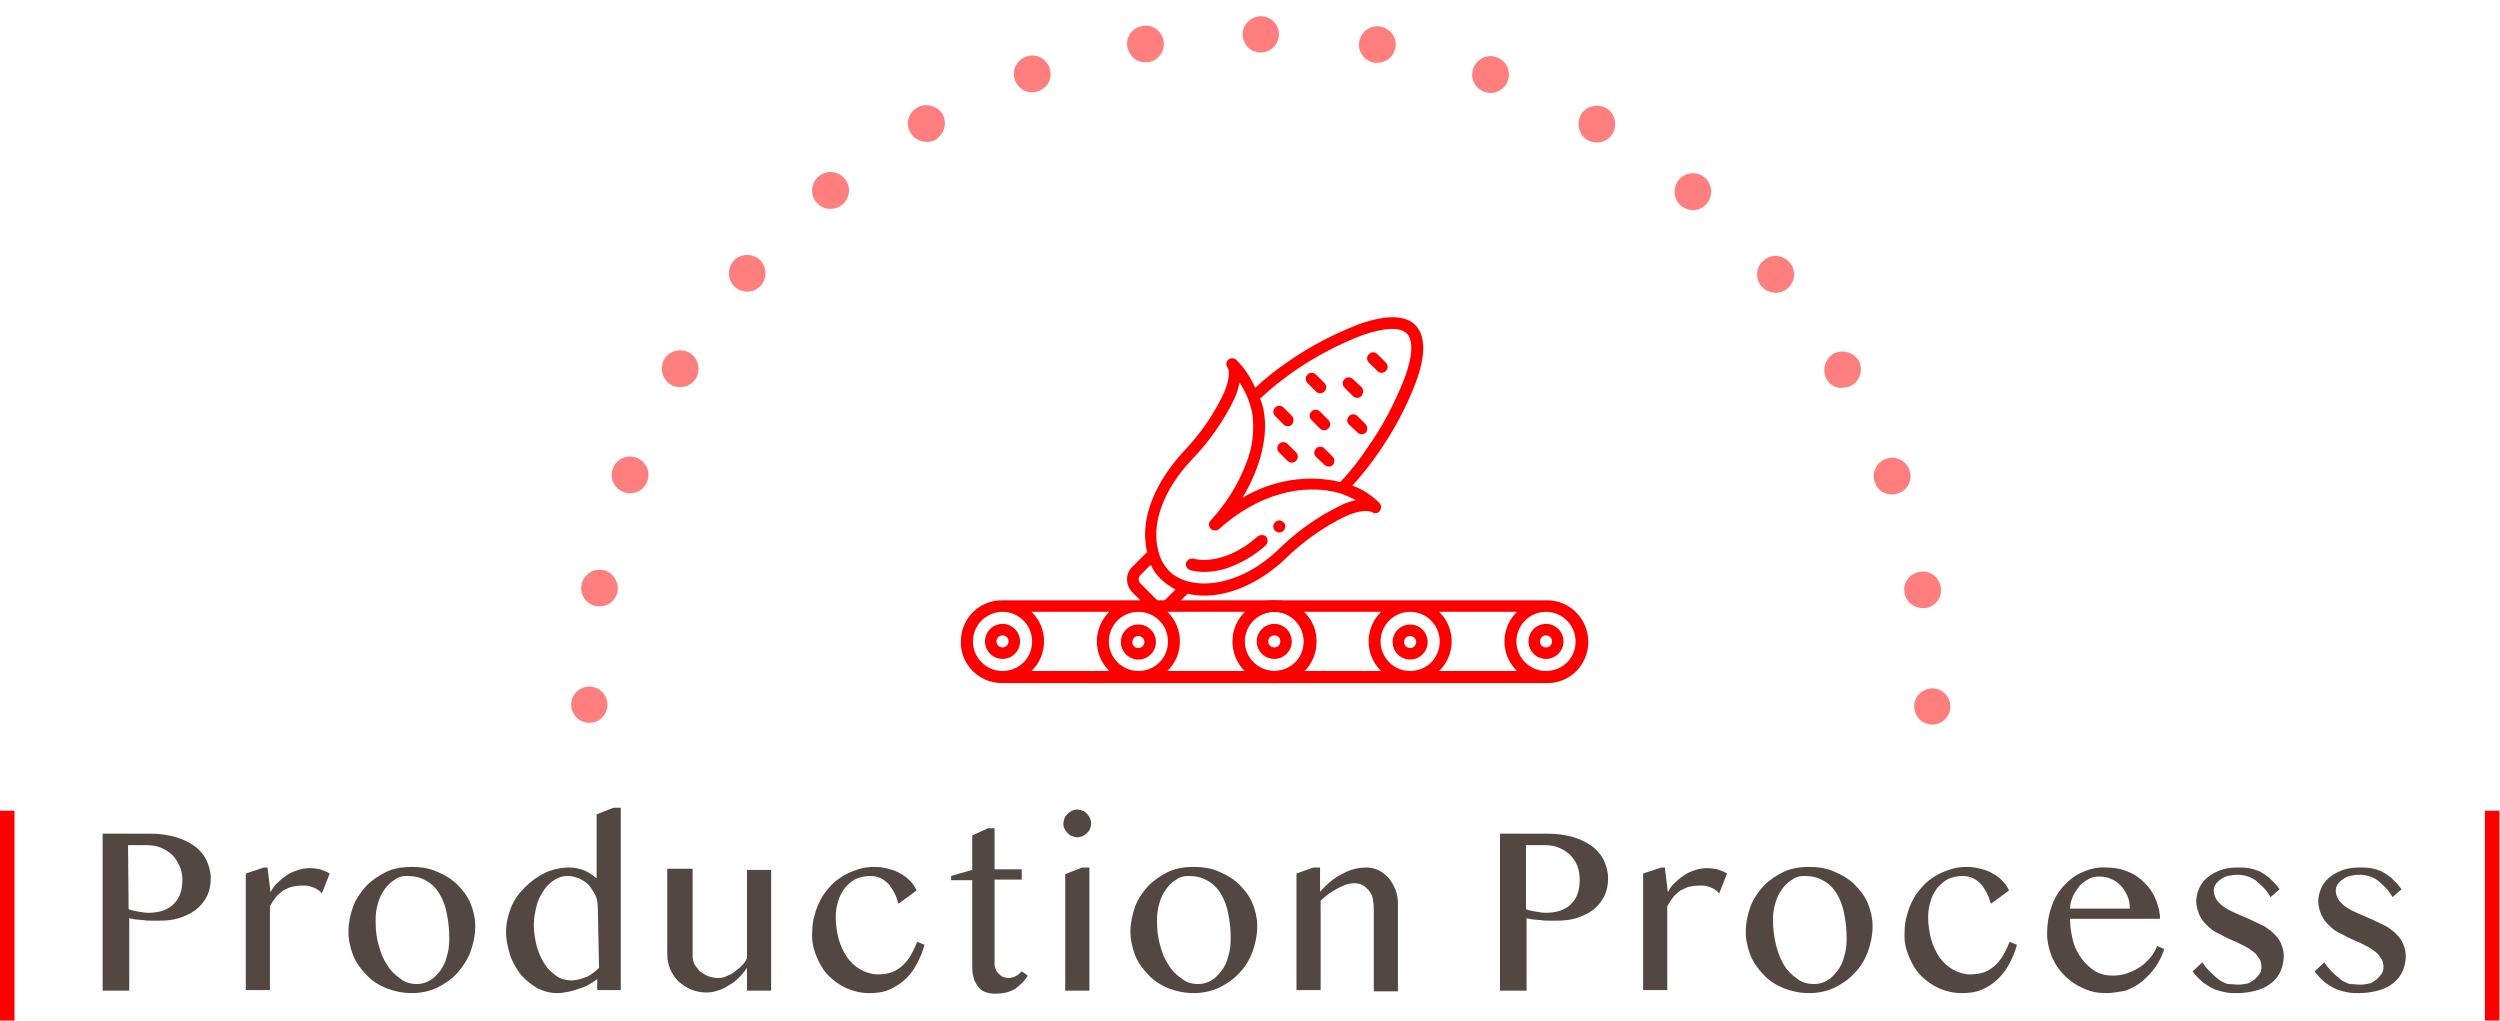 <?xml version="1.0" encoding="utf-8"?>
<!-- Generator: Adobe Illustrator 22.0.0, SVG Export Plug-In . SVG Version: 6.00 Build 0)  -->
<svg version="1.1" id="Layer_1" xmlns="http://www.w3.org/2000/svg" xmlns:xlink="http://www.w3.org/1999/xlink" x="0px" y="0px"
	 viewBox="0 0 414 169" style="enable-background:new 0 0 414 169;" xml:space="preserve">
<style type="text/css">
	.st0{fill:#534741;}
	.st1{fill:#FF0000;}
	.st2{opacity:0.5;clip-path:url(#SVGID_2_);}
	.st3{fill:none;}
</style>
<g id="Group_2750" transform="translate(892 21912.959)">
	<path id="Path_12244" class="st0" d="M-875.1-21774.9h8.2c1.3,0,2.6,0.2,3.8,0.5c1.1,0.3,2.2,0.8,3.1,1.4c0.9,0.6,1.6,1.4,2.1,2.3
		c0.5,1,0.8,2.1,0.8,3.2c0,1.1-0.2,2.1-0.7,3.1c-0.5,0.9-1.1,1.6-1.9,2.2c-0.8,0.6-1.8,1-2.7,1.3c-1,0.3-2.1,0.4-3.1,0.4
		c-0.5,0-0.9,0-1.4,0s-1,0-1.4-0.1c-0.5,0-0.9-0.1-1.3-0.1c-0.4-0.1-0.7-0.1-1-0.2v12h-4.4V-21774.9z M-870.7-21762.4
		c0.5,0.2,1,0.3,1.6,0.4c0.6,0.1,1.1,0.2,1.7,0.2c0.8,0,1.7-0.1,2.5-0.4c0.7-0.3,1.3-0.6,1.8-1.2c0.5-0.5,0.8-1.1,1-1.7
		c0.2-0.7,0.3-1.4,0.3-2.1c0-0.8-0.1-1.6-0.5-2.4c-0.3-0.7-0.7-1.3-1.2-1.8c-0.5-0.5-1.2-0.9-1.9-1.2c-0.7-0.3-1.5-0.4-2.3-0.4h-3.1
		L-870.7-21762.4z M-848.3-21769.3h0.6l0.5,4.1c0.3-0.6,0.7-1.2,1.2-1.6c0.5-0.5,1-0.9,1.6-1.3c0.6-0.4,1.2-0.6,1.8-0.8
		c0.6-0.2,1.3-0.3,1.9-0.3c0.6,0,1.2,0.1,1.7,0.2c0.6,0.2,1.1,0.4,1.6,0.7l-1.3,3.3c-0.2-0.3-0.5-0.5-0.8-0.7
		c-0.3-0.2-0.6-0.3-0.9-0.4c-0.3-0.1-0.6-0.2-0.9-0.2c-0.3,0-0.6,0-0.9,0c-0.5,0-1,0.1-1.5,0.2c-0.5,0.1-0.9,0.4-1.4,0.6
		c-0.4,0.3-0.9,0.7-1.2,1.1c-0.4,0.5-0.7,1-1,1.5v13.9h-4v-19.3L-848.3-21769.3z M-823.8-21748.5c-1.5,0-2.9-0.3-4.2-0.8
		c-1.2-0.5-2.4-1.2-3.3-2.2c-0.9-0.9-1.7-2-2.2-3.2c-0.5-1.3-0.8-2.6-0.8-4c0-1.4,0.3-2.8,0.8-4.2c0.5-1.3,1.3-2.4,2.2-3.4
		c1-1,2.1-1.7,3.3-2.3c1.3-0.6,2.8-0.8,4.2-0.8c1.4,0,2.9,0.2,4.2,0.8c1.2,0.5,2.4,1.2,3.3,2.1c0.9,0.9,1.7,1.9,2.2,3.1
		c0.5,1.2,0.8,2.5,0.8,3.8c0,1.5-0.3,2.9-0.8,4.3c-0.5,1.3-1.3,2.5-2.2,3.5c-0.9,1-2.1,1.8-3.3,2.4
		C-820.9-21748.8-822.3-21748.5-823.8-21748.5z M-823-21750c0.8,0,1.5-0.2,2.2-0.6c0.7-0.4,1.2-1,1.7-1.6c0.5-0.7,0.9-1.5,1.1-2.4
		c0.3-0.9,0.4-1.9,0.4-2.9c0-1.4-0.1-2.7-0.4-4.1c-0.2-1.2-0.6-2.3-1.2-3.3c-0.5-0.9-1.3-1.7-2.2-2.2c-1-0.6-2.1-0.8-3.3-0.8
		c-0.7,0-1.4,0.2-1.9,0.6c-0.7,0.4-1.2,0.9-1.7,1.6c-0.5,0.7-0.9,1.5-1.1,2.3c-0.3,0.9-0.4,1.9-0.4,2.8c0,1.4,0.1,2.8,0.5,4.1
		c0.3,1.2,0.7,2.3,1.4,3.3c0.5,0.9,1.3,1.7,2.2,2.3C-825-21750.3-824-21750-823-21750L-823-21750z M-793-21750.9
		c-0.5,0.4-1,0.7-1.5,1c-0.5,0.3-1.1,0.5-1.7,0.7c-0.6,0.2-1.2,0.4-1.8,0.5c-0.6,0.1-1.1,0.2-1.7,0.2c-1.2,0-2.3-0.3-3.3-0.8
		c-1-0.6-1.9-1.3-2.7-2.2c-0.8-1-1.4-2.1-1.8-3.2c-0.4-1.3-0.7-2.6-0.7-3.9c0-1.4,0.3-2.7,0.8-4c0.5-1.3,1.3-2.4,2.3-3.4
		c1-1,2.1-1.8,3.3-2.4c1.3-0.6,2.7-0.9,4.1-0.9c0.9,0,1.7,0.2,2.5,0.5c0.7,0.3,1.4,0.8,2,1.3v-10.6l2.8-1.1h1.2v30.2h-3.9V-21750.9z
		 M-793-21762.6c0-0.7-0.1-1.5-0.4-2.1c-0.3-0.6-0.7-1.2-1.1-1.7c-0.5-0.5-1-0.8-1.6-1.1c-0.6-0.2-1.2-0.4-1.8-0.4
		c-0.8,0-1.6,0.2-2.2,0.6c-0.7,0.4-1.3,1-1.8,1.7c-0.5,0.8-1,1.6-1.2,2.5c-0.3,1.1-0.5,2.2-0.5,3.3c0,1.2,0.2,2.4,0.5,3.6
		c0.3,1,0.7,2,1.3,2.9c0.5,0.8,1.2,1.4,2,2c0.7,0.5,1.6,0.7,2.5,0.7c0.4,0,0.8-0.1,1.3-0.2c0.4-0.1,0.8-0.3,1.2-0.4
		c0.4-0.2,0.7-0.4,1.1-0.7c0.3-0.2,0.6-0.5,0.9-0.8L-793-21762.6z M-777.3-21769v14.3c0,0.5,0.1,1,0.3,1.4c0.2,0.4,0.6,0.8,0.9,1.2
		c0.4,0.3,0.9,0.6,1.4,0.8c0.5,0.2,1.1,0.3,1.7,0.3c0.4,0,0.9-0.1,1.3-0.3c0.5-0.2,0.9-0.4,1.3-0.7c0.4-0.3,0.8-0.6,1.2-1
		c0.4-0.4,0.7-0.8,0.9-1.3v-14.6h4v20h-4v-3.8c-0.4,0.6-0.8,1.1-1.3,1.6c-0.5,0.5-1.1,1-1.7,1.3c-0.6,0.4-1.2,0.7-1.9,0.9
		c-0.6,0.2-1.2,0.3-1.9,0.3c-0.8,0-1.7-0.2-2.5-0.5c-0.7-0.3-1.4-0.8-2-1.3c-0.6-0.6-1-1.2-1.4-2c-0.3-0.8-0.5-1.6-0.5-2.4v-14.3
		H-777.3z M-743.2-21763.3c-0.2-0.5-0.3-1.1-0.6-1.6c-0.2-0.5-0.6-1-0.9-1.5c-0.4-0.4-0.8-0.8-1.4-1.1c-0.6-0.3-1.2-0.4-1.8-0.4
		c-0.8,0-1.7,0.2-2.4,0.5c-0.7,0.4-1.3,0.9-1.8,1.5c-0.5,0.7-0.9,1.4-1.1,2.2c-0.3,0.9-0.4,1.8-0.4,2.7c0,1.2,0.2,2.4,0.5,3.6
		c0.3,1.1,0.8,2.1,1.4,3c0.6,0.8,1.3,1.5,2.2,2c0.9,0.5,1.9,0.8,2.9,0.8c0.8,0,1.6-0.1,2.4-0.4c0.7-0.3,1.3-0.7,1.8-1.2
		c0.5-0.5,1-1.1,1.3-1.7c0.4-0.7,0.7-1.4,1-2.1l1.2,0.5c-0.3,1.2-0.8,2.3-1.4,3.4c-0.5,0.9-1.2,1.8-2,2.5c-0.8,0.7-1.7,1.2-2.6,1.6
		c-1,0.4-2.1,0.5-3.2,0.5c-1.3,0-2.5-0.3-3.7-0.8c-1.1-0.5-2.1-1.2-3-2.1c-0.9-0.9-1.5-2-2-3.2c-0.5-1.2-0.8-2.5-0.7-3.9
		c0-1,0.1-2,0.4-2.9c0.2-0.9,0.6-1.8,1-2.6c0.4-0.8,1-1.5,1.6-2.2c0.6-0.7,1.3-1.2,2.1-1.7c0.8-0.5,1.6-0.8,2.5-1.1
		c0.9-0.3,1.8-0.4,2.7-0.4c0.8,0,1.5,0.1,2.3,0.3c0.7,0.2,1.4,0.4,2,0.8c0.6,0.3,1.1,0.7,1.6,1.2c0.5,0.5,0.8,1,1.1,1.6
		L-743.2-21763.3z M-728.4-21775.8h1.1v6.8h4.5v1.7h-4.5v14.1c0,0.3,0.1,0.6,0.2,0.8c0.1,0.3,0.3,0.5,0.5,0.7
		c0.2,0.2,0.4,0.4,0.7,0.5c0.3,0.1,0.6,0.2,0.9,0.2c0.4,0,0.8-0.1,1.2-0.3c0.4-0.2,0.7-0.5,1-0.8l1,0.7c-0.5,0.9-1.3,1.6-2.1,2.2
		c-1,0.6-2.1,0.8-3.3,0.8c-0.6,0-1.2-0.1-1.7-0.3c-0.5-0.2-0.9-0.5-1.2-1c-0.3-0.4-0.6-0.9-0.7-1.5c-0.2-0.6-0.2-1.3-0.2-1.9v-14.1
		h-3.5v-0.7l3.5-1v-5.7L-728.4-21775.8z M-715.6-21768.2l2.8-1.1h1.2v20.4h-4L-715.6-21768.2z M-715.9-21776.6
		c0-0.3,0.1-0.6,0.2-0.9c0.1-0.3,0.3-0.5,0.5-0.7c0.2-0.2,0.5-0.4,0.7-0.5c0.3-0.1,0.6-0.2,0.9-0.2c0.3,0,0.6,0.1,0.9,0.2
		c0.3,0.1,0.5,0.3,0.7,0.5c0.2,0.2,0.4,0.5,0.5,0.7c0.1,0.3,0.2,0.6,0.2,0.9c0,0.3-0.1,0.6-0.2,0.9c-0.1,0.3-0.3,0.5-0.5,0.7
		c-0.2,0.2-0.5,0.4-0.7,0.5c-0.3,0.1-0.6,0.2-0.9,0.2c-0.3,0-0.6-0.1-0.9-0.2c-0.3-0.1-0.5-0.3-0.7-0.5c-0.2-0.2-0.4-0.5-0.5-0.7
		C-715.9-21776-715.9-21776.3-715.9-21776.6z M-694.3-21748.5c-1.5,0-2.9-0.3-4.2-0.8c-1.2-0.5-2.4-1.2-3.3-2.2
		c-0.9-0.9-1.7-2-2.2-3.2c-0.5-1.3-0.8-2.6-0.8-4c0-1.4,0.3-2.8,0.8-4.2c0.5-1.3,1.3-2.4,2.2-3.4c1-1,2.1-1.7,3.3-2.3
		c1.3-0.6,2.8-0.8,4.2-0.8c1.4,0,2.9,0.2,4.2,0.8c1.2,0.5,2.4,1.2,3.3,2.1c0.9,0.9,1.7,1.9,2.2,3.1c0.5,1.2,0.8,2.5,0.8,3.8
		c0,1.5-0.3,2.9-0.8,4.3c-0.5,1.3-1.2,2.5-2.2,3.5c-0.9,1-2.1,1.8-3.3,2.4C-691.4-21748.8-692.9-21748.5-694.3-21748.5z
		 M-693.6-21750c0.8,0,1.5-0.2,2.2-0.6c0.7-0.4,1.2-1,1.7-1.6c0.5-0.7,0.9-1.5,1.1-2.4c0.3-0.9,0.4-1.9,0.4-2.9
		c0-1.4-0.1-2.7-0.4-4.1c-0.2-1.2-0.6-2.3-1.2-3.3c-0.5-0.9-1.3-1.7-2.2-2.2c-1-0.6-2.1-0.8-3.3-0.8c-0.7,0-1.4,0.2-1.9,0.6
		c-0.7,0.4-1.2,0.9-1.7,1.6c-0.5,0.7-0.9,1.5-1.1,2.3c-0.3,0.9-0.4,1.9-0.4,2.8c0,1.4,0.1,2.8,0.5,4.1c0.3,1.2,0.7,2.3,1.4,3.3
		c0.5,0.9,1.3,1.7,2.2,2.3C-695.6-21750.3-694.6-21750-693.6-21750L-693.6-21750z M-674.5-21769.3h1.1v4c1.1-1.2,2.3-2.3,3.8-3
		c1.2-0.7,2.6-1,4-1c0.7,0,1.4,0.2,2,0.5c0.6,0.3,1.2,0.8,1.6,1.3c0.5,0.6,0.8,1.2,1.1,1.9c0.3,0.8,0.4,1.6,0.4,2.4v14.4h-4v-13.7
		c0-0.6-0.1-1.2-0.2-1.8c-0.1-0.5-0.4-0.9-0.7-1.3c-0.3-0.3-0.6-0.6-1-0.8c-0.4-0.2-0.8-0.3-1.3-0.3c-0.5,0-0.9,0.1-1.3,0.2
		c-0.5,0.2-1,0.4-1.4,0.6c-0.5,0.3-1,0.6-1.5,0.9c-0.5,0.4-1,0.8-1.4,1.2v14.8h-4v-19.3L-674.5-21769.3z M-643.7-21774.9h8.2
		c1.3,0,2.6,0.2,3.8,0.5c1.1,0.3,2.2,0.8,3.1,1.4c0.9,0.6,1.6,1.4,2.1,2.3c0.5,1,0.8,2.1,0.8,3.2c0,1.1-0.2,2.1-0.7,3.1
		c-0.5,0.9-1.1,1.6-1.9,2.2c-0.8,0.6-1.8,1-2.7,1.3c-1,0.3-2.1,0.4-3.1,0.4c-0.5,0-0.9,0-1.4,0s-1,0-1.4-0.1c-0.5,0-0.9-0.1-1.3-0.1
		c-0.4-0.1-0.7-0.1-1-0.2v12h-4.4V-21774.9z M-639.3-21762.4c0.5,0.2,1,0.3,1.6,0.4c0.6,0.1,1.1,0.2,1.7,0.2c0.8,0,1.7-0.1,2.5-0.4
		c0.7-0.3,1.3-0.6,1.8-1.2c0.5-0.5,0.8-1.1,1-1.7c0.2-0.7,0.3-1.4,0.3-2.1c0-0.8-0.1-1.6-0.4-2.4c-0.3-0.7-0.7-1.3-1.2-1.8
		c-0.5-0.5-1.2-0.9-1.9-1.2c-0.7-0.3-1.5-0.4-2.3-0.4h-3.1V-21762.4z M-616.9-21769.3h0.6l0.5,4.1c0.3-0.6,0.7-1.2,1.2-1.6
		c0.5-0.5,1-0.9,1.6-1.3c0.6-0.4,1.2-0.6,1.8-0.8c0.6-0.2,1.3-0.3,1.9-0.3c0.6,0,1.2,0.1,1.7,0.2c0.6,0.2,1.1,0.4,1.6,0.7l-1.3,3.3
		c-0.2-0.3-0.5-0.5-0.8-0.7c-0.3-0.2-0.6-0.3-0.9-0.4c-0.3-0.1-0.6-0.2-0.9-0.2c-0.3,0-0.6,0-0.9,0c-0.5,0-1,0.1-1.5,0.2
		c-0.5,0.1-0.9,0.4-1.4,0.6c-0.4,0.3-0.9,0.7-1.2,1.1c-0.4,0.5-0.7,1-1,1.5v13.9h-4v-19.3L-616.9-21769.3z M-592.4-21748.5
		c-1.5,0-2.9-0.3-4.2-0.8c-1.2-0.5-2.4-1.2-3.3-2.2c-0.9-0.9-1.7-2-2.2-3.2c-0.5-1.3-0.8-2.6-0.8-4c0-1.4,0.3-2.8,0.8-4.2
		c0.5-1.3,1.3-2.4,2.2-3.4c1-1,2.1-1.7,3.3-2.3c1.3-0.6,2.8-0.8,4.2-0.8c1.4,0,2.9,0.2,4.2,0.8c1.2,0.5,2.4,1.2,3.3,2.1
		c0.9,0.9,1.7,1.9,2.2,3.1c0.5,1.2,0.8,2.5,0.8,3.8c0,1.5-0.3,2.9-0.8,4.3c-0.5,1.3-1.2,2.5-2.2,3.5c-0.9,1-2.1,1.8-3.3,2.4
		C-589.5-21748.8-590.9-21748.5-592.4-21748.5z M-591.6-21750c0.8,0,1.5-0.2,2.2-0.6c0.7-0.4,1.2-1,1.7-1.6c0.5-0.7,0.9-1.5,1.1-2.4
		c0.3-0.9,0.4-1.9,0.4-2.9c0-1.4-0.1-2.7-0.4-4.1c-0.2-1.2-0.6-2.3-1.2-3.3c-0.5-0.9-1.3-1.7-2.2-2.2c-1-0.6-2.1-0.8-3.3-0.8
		c-0.7,0-1.4,0.2-1.9,0.6c-0.7,0.4-1.2,0.9-1.7,1.6c-0.5,0.7-0.9,1.5-1.1,2.3c-0.3,0.9-0.4,1.9-0.4,2.8c0,1.4,0.2,2.8,0.5,4.1
		c0.3,1.2,0.7,2.3,1.3,3.3c0.5,0.9,1.3,1.7,2.2,2.3C-593.7-21750.3-592.7-21750-591.6-21750L-591.6-21750z M-562.3-21763.3
		c-0.2-0.5-0.3-1.1-0.6-1.6c-0.2-0.5-0.6-1-0.9-1.5c-0.4-0.4-0.8-0.8-1.4-1.1c-0.6-0.3-1.2-0.4-1.8-0.4c-0.8,0-1.7,0.2-2.4,0.5
		c-0.7,0.4-1.3,0.9-1.8,1.5c-0.5,0.7-0.9,1.4-1.1,2.2c-0.3,0.9-0.4,1.8-0.4,2.7c0,1.2,0.2,2.4,0.5,3.6c0.3,1.1,0.8,2.1,1.4,3
		c0.6,0.8,1.3,1.5,2.2,2c0.9,0.5,1.9,0.8,2.9,0.8c0.8,0,1.6-0.1,2.4-0.4c0.7-0.3,1.3-0.7,1.8-1.2c0.5-0.5,1-1.1,1.3-1.7
		c0.4-0.7,0.7-1.4,1-2.1l1.2,0.5c-0.3,1.2-0.8,2.3-1.4,3.4c-0.5,0.9-1.2,1.8-2,2.5c-0.8,0.7-1.6,1.2-2.6,1.6c-1,0.4-2.1,0.5-3.2,0.5
		c-1.3,0-2.5-0.3-3.7-0.8c-1.1-0.5-2.1-1.2-3-2.1c-0.9-0.9-1.5-2-2-3.2c-0.5-1.2-0.8-2.5-0.7-3.9c0-1,0.1-2,0.4-2.9
		c0.2-0.9,0.6-1.8,1-2.6c0.4-0.8,1-1.5,1.6-2.2c0.6-0.7,1.3-1.2,2.1-1.7c0.8-0.5,1.6-0.8,2.5-1.1c0.9-0.3,1.8-0.4,2.7-0.4
		c0.8,0,1.5,0.1,2.3,0.3c0.7,0.2,1.4,0.4,2,0.8c0.6,0.3,1.1,0.7,1.6,1.2c0.5,0.5,0.8,1,1.1,1.6L-562.3-21763.3z M-543.2-21748.5
		c-1.3,0-2.6-0.2-3.8-0.8c-1.2-0.5-2.2-1.2-3.1-2.1c-0.9-0.9-1.6-1.9-2.1-3.1c-0.5-1.2-0.8-2.5-0.8-3.8c0-1.5,0.2-3,0.7-4.4
		c0.4-1.3,1.1-2.5,2-3.5c0.9-1,1.9-1.8,3.1-2.3c1.3-0.6,2.6-0.9,4-0.8c1.2,0,2.5,0.2,3.6,0.7c1.1,0.4,2,1.1,2.8,1.9
		c0.8,0.8,1.4,1.7,1.8,2.7c0.4,1,0.7,2.1,0.7,3.2h-14.9c0,1.3,0.2,2.5,0.5,3.7c0.3,1.1,0.8,2.1,1.5,3c0.6,0.8,1.4,1.5,2.2,2
		c0.9,0.5,1.8,0.7,2.8,0.7c0.8,0,1.7-0.1,2.5-0.4c0.8-0.3,1.5-0.6,2.2-1.1c0.6-0.4,1.2-1,1.7-1.6c0.4-0.5,0.8-1.2,1-1.8l1.2,0.5
		c-0.3,1-0.8,2-1.4,2.9c-0.6,0.9-1.4,1.7-2.2,2.4c-0.8,0.7-1.8,1.2-2.8,1.6C-541.1-21748.7-542.2-21748.5-543.2-21748.5z
		 M-539.3-21762.5c0-0.7-0.1-1.4-0.4-2.1c-0.3-0.6-0.6-1.2-1.1-1.7c-0.5-0.5-1-0.9-1.6-1.1c-0.6-0.3-1.3-0.4-2-0.4
		c-0.6,0-1.2,0.1-1.7,0.4c-0.6,0.3-1.1,0.7-1.5,1.1c-0.4,0.5-0.8,1.1-1.1,1.7c-0.3,0.7-0.5,1.4-0.5,2.1L-539.3-21762.5z
		 M-521.3-21749.9c0.5,0,1-0.1,1.5-0.2c0.4-0.1,0.8-0.4,1.2-0.7c0.3-0.3,0.6-0.6,0.8-0.9c0.2-0.3,0.3-0.7,0.3-1.1
		c0-0.6-0.1-1.1-0.5-1.6c-0.3-0.5-0.7-0.9-1.2-1.2c-0.5-0.4-1.1-0.7-1.7-1c-0.6-0.3-1.3-0.6-2-0.9s-1.3-0.7-2-1
		c-0.6-0.3-1.2-0.8-1.7-1.3c-0.5-0.5-0.9-1-1.2-1.7c-0.3-0.7-0.5-1.5-0.5-2.2c0-0.8,0.2-1.5,0.5-2.2c0.3-0.7,0.8-1.3,1.4-1.8
		c0.6-0.5,1.4-0.9,2.2-1.2c0.9-0.3,1.8-0.4,2.7-0.4c0.6,0,1.2,0,1.9,0.1c0.6,0.1,1.2,0.3,1.7,0.5c0.6,0.3,1.2,0.7,1.7,1.1
		c0.6,0.6,1.2,1.2,1.7,1.9l-1.5,1.3c-0.6-1.1-1.5-2-2.5-2.8c-0.9-0.6-1.9-0.9-3-0.9c-0.5,0-1.1,0.1-1.6,0.2
		c-0.4,0.1-0.8,0.3-1.2,0.6c-0.3,0.2-0.6,0.5-0.8,0.8c-0.2,0.3-0.3,0.7-0.3,1c0,0.6,0.2,1.1,0.5,1.6c0.4,0.5,0.8,0.9,1.3,1.2
		c0.6,0.4,1.2,0.7,1.9,1l2.1,0.9c0.7,0.3,1.4,0.7,2.1,1c0.7,0.3,1.3,0.8,1.9,1.3c0.5,0.5,1,1,1.3,1.7c0.3,0.7,0.5,1.4,0.5,2.2
		c0,0.8-0.2,1.6-0.5,2.4c-0.3,0.7-0.8,1.4-1.4,1.9c-0.7,0.6-1.5,1-2.4,1.3c-1.1,0.3-2.2,0.5-3.4,0.5c-0.6,0-1.2,0-1.8-0.1
		c-0.6-0.1-1.3-0.3-1.9-0.5c-0.7-0.3-1.3-0.7-1.9-1.1c-0.7-0.6-1.3-1.2-1.8-1.9l1.6-1.5c0.4,0.6,0.9,1.2,1.4,1.7
		c0.4,0.4,0.9,0.8,1.4,1.2c0.4,0.3,0.9,0.5,1.4,0.7C-522.3-21750-521.8-21749.9-521.3-21749.9z M-501.1-21749.9c0.5,0,1-0.1,1.5-0.2
		c0.4-0.1,0.8-0.4,1.2-0.7c0.3-0.3,0.6-0.6,0.8-0.9c0.2-0.3,0.3-0.7,0.3-1.1c0-0.6-0.1-1.1-0.5-1.6c-0.3-0.5-0.7-0.9-1.2-1.2
		c-0.5-0.4-1.1-0.7-1.7-1c-0.6-0.3-1.3-0.6-2-0.9c-0.7-0.3-1.3-0.7-2-1c-0.6-0.3-1.2-0.8-1.7-1.3c-0.5-0.5-0.9-1-1.2-1.7
		c-0.3-0.7-0.5-1.5-0.5-2.2c0-0.8,0.2-1.5,0.5-2.2c0.3-0.7,0.8-1.3,1.4-1.8c0.6-0.5,1.4-0.9,2.2-1.2c0.9-0.3,1.8-0.4,2.7-0.4
		c0.6,0,1.2,0,1.9,0.1c0.6,0.1,1.2,0.3,1.7,0.5c0.6,0.3,1.2,0.7,1.7,1.1c0.6,0.6,1.2,1.2,1.7,1.9l-1.5,1.3c-0.6-1.1-1.5-2-2.5-2.8
		c-0.9-0.6-1.9-0.9-3-0.9c-0.5,0-1.1,0.1-1.6,0.2c-0.4,0.1-0.8,0.3-1.2,0.6c-0.3,0.2-0.6,0.5-0.8,0.8c-0.2,0.3-0.3,0.7-0.3,1
		c0,0.6,0.2,1.1,0.5,1.6c0.4,0.5,0.8,0.9,1.3,1.2c0.6,0.4,1.2,0.7,1.9,1l2.1,0.9c0.7,0.3,1.4,0.7,2.1,1c0.7,0.3,1.3,0.8,1.9,1.3
		c0.5,0.5,1,1,1.3,1.7c0.3,0.7,0.5,1.4,0.5,2.2c0,0.8-0.2,1.6-0.5,2.4c-0.3,0.7-0.8,1.4-1.4,1.9c-0.7,0.6-1.5,1-2.4,1.3
		c-1.1,0.3-2.2,0.5-3.4,0.5c-0.6,0-1.2,0-1.8-0.1c-0.6-0.1-1.3-0.3-1.9-0.5c-0.7-0.3-1.3-0.7-1.9-1.1c-0.7-0.6-1.3-1.2-1.8-1.9
		l1.6-1.5c0.4,0.6,0.9,1.2,1.4,1.7c0.4,0.4,0.9,0.8,1.4,1.2c0.4,0.3,0.9,0.5,1.4,0.7C-502.2-21750-501.7-21749.9-501.1-21749.9z"/>
	<path id="Path_289" class="st1" d="M-480.5-21778.7h2.4v34.8h-2.4V-21778.7z"/>
	<g id="Group_2118" transform="translate(-333 17.353)">
		<g id="Group_826" transform="translate(-427.882 -21839.695)">
			<path id="Path_2584" class="st1" d="M79.9,8.8h-45c-3.8-0.1-6.9,3-6.9,6.8c-0.1,3.8,3,6.9,6.8,6.9c0.1,0,0.1,0,0.2,0h45
				c3.8,0.1,6.9-3,6.9-6.8c0.1-3.8-3-6.9-6.8-6.9C80,8.8,79.9,8.8,79.9,8.8z M34.9,20.5c-2.7,0-4.9-2.2-4.9-4.9s2.2-4.9,4.9-4.9
				c2.7,0,4.9,2.2,4.9,4.9C39.8,18.4,37.6,20.5,34.9,20.5L34.9,20.5z M39.7,20.5c2.7-2.6,2.8-7,0.1-9.7c0,0,0,0,0,0l-0.1-0.1h12.9
				c-2.7,2.6-2.8,7-0.1,9.7c0,0,0,0,0,0c0,0,0.1,0.1,0.1,0.1H39.7z M57.4,20.5c-2.7,0-4.9-2.2-4.9-4.9s2.2-4.9,4.9-4.9
				c2.7,0,4.9,2.2,4.9,4.9C62.3,18.4,60.1,20.5,57.4,20.5L57.4,20.5z M62.2,20.5c2.7-2.6,2.8-7,0.1-9.7c0,0,0,0,0,0l-0.1-0.1h12.9
				c-2.7,2.6-2.8,7-0.1,9.7c0,0,0,0,0,0c0,0,0.1,0.1,0.1,0.1H62.2z M79.9,20.5c-2.7,0-4.9-2.2-4.9-4.9s2.2-4.9,4.9-4.9
				s4.9,2.2,4.9,4.9C84.8,18.4,82.6,20.5,79.9,20.5L79.9,20.5z"/>
			<path id="Path_2585" class="st1" d="M57.4,18.6c1.6,0,2.9-1.3,2.9-2.9c0-1.6-1.3-2.9-2.9-2.9c-1.6,0-2.9,1.3-2.9,2.9c0,0,0,0,0,0
				C54.5,17.3,55.8,18.6,57.4,18.6z M57.4,14.7c0.5,0,1,0.4,1,1c0,0.5-0.4,1-1,1s-1-0.4-1-1c0,0,0,0,0,0
				C56.4,15.1,56.9,14.7,57.4,14.7z"/>
			<path id="Path_2586" class="st1" d="M34.9,12.7c-1.6,0-2.9,1.3-2.9,2.9c0,1.6,1.3,2.9,2.9,2.9s2.9-1.3,2.9-2.9l0,0
				C37.8,14,36.5,12.7,34.9,12.7z M34.9,16.6c-0.5,0-1-0.4-1-1c0-0.5,0.4-1,1-1c0.5,0,1,0.4,1,1S35.4,16.6,34.9,16.6
				C34.9,16.6,34.9,16.6,34.9,16.6z"/>
			<path id="Path_2587" class="st1" d="M79.9,12.7c-1.6,0-2.9,1.3-2.9,2.9c0,1.6,1.3,2.9,2.9,2.9c1.6,0,2.9-1.3,2.9-2.9l0,0
				C82.8,14,81.5,12.7,79.9,12.7z M79.9,16.6c-0.5,0-1-0.4-1-1c0-0.5,0.4-1,1-1s1,0.4,1,1S80.4,16.6,79.9,16.6L79.9,16.6z"/>
			<path id="Path_2588" class="st1" d="M124.9,8.8h-45c-3.8-0.1-6.9,3-6.9,6.8s3,6.9,6.8,6.9c0.1,0,0.1,0,0.2,0h45
				c3.8,0.1,6.9-3,6.9-6.8s-3-6.9-6.8-6.9C125,8.8,124.9,8.8,124.9,8.8z M79.9,20.5c-2.7,0-4.9-2.2-4.9-4.9s2.2-4.9,4.9-4.9
				c2.7,0,4.9,2.2,4.9,4.9C84.8,18.4,82.6,20.5,79.9,20.5L79.9,20.5z M84.7,20.5c2.7-2.6,2.8-7,0.1-9.7l-0.1-0.1h12.9
				c-2.7,2.6-2.8,7-0.1,9.7l0,0c0,0,0.1,0.1,0.1,0.1H84.7z M102.4,20.5c-2.7,0-4.9-2.2-4.9-4.9c0-2.7,2.2-4.9,4.9-4.9
				c2.7,0,4.9,2.2,4.9,4.9C107.3,18.4,105.1,20.5,102.4,20.5C102.4,20.5,102.4,20.5,102.4,20.5L102.4,20.5z M107.2,20.5
				c2.7-2.6,2.8-7,0.1-9.7l0,0l-0.1-0.1h12.9c-2.7,2.6-2.8,7-0.1,9.7l0,0c0,0,0.1,0.1,0.1,0.1H107.2z M124.9,20.5
				c-2.7,0-4.9-2.2-4.9-4.9s2.2-4.9,4.9-4.9c2.7,0,4.9,2.2,4.9,4.9C129.8,18.4,127.6,20.5,124.9,20.5L124.9,20.5z"/>
			<path id="Path_2589" class="st1" d="M102.4,18.6c1.6,0,2.9-1.3,2.9-2.9s-1.3-2.9-2.9-2.9c-1.6,0-2.9,1.3-2.9,2.9l0,0
				C99.5,17.3,100.8,18.6,102.4,18.6z M102.4,14.7c0.5,0,1,0.4,1,1c0,0.5-0.4,1-1,1c-0.5,0-1-0.4-1-1c0,0,0,0,0,0
				C101.4,15.1,101.9,14.7,102.4,14.7z"/>
			<path id="Path_2590" class="st1" d="M124.9,12.7c-1.6,0-2.9,1.3-2.9,2.9s1.3,2.9,2.9,2.9c1.6,0,2.9-1.3,2.9-2.9l0,0
				C127.8,14,126.5,12.7,124.9,12.7z M124.9,16.6c-0.5,0-1-0.4-1-1c0-0.5,0.4-1,1-1c0.5,0,1,0.4,1,1c0,0,0,0,0,0
				C125.9,16.2,125.4,16.6,124.9,16.6C124.9,16.6,124.9,16.6,124.9,16.6z"/>
		</g>
		<g id="Group_1319" transform="translate(-405.239 -21878.389)">
			<g id="Group_1298" transform="translate(19.986 27.76)">
				<g id="Group_1297">
					<path id="Path_9400" class="st1" d="M38.8,6.8c-0.4-0.4-1-0.4-1.4,0c-0.4,0.4-0.4,1,0,1.4c0.4,0.4,1,0.4,1.4,0
						C39.2,7.7,39.2,7.1,38.8,6.8z"/>
				</g>
			</g>
			<g id="Group_1300" transform="translate(8.04 29.791)">
				<g id="Group_1299">
					<path id="Path_9401" class="st1" d="M47.9,7.2c-0.3-0.4-1-0.4-1.4-0.1c-4.3,3.8-8.4,4.3-10.7,3.7c-0.5-0.1-1,0.2-1.2,0.7
						c-0.1,0.5,0.2,1,0.7,1.2c0.7,0.2,1.5,0.3,2.3,0.3c1.2,0,2.3-0.2,3.4-0.5c2.5-0.8,4.8-2.1,6.8-3.9C48.2,8.2,48.2,7.6,47.9,7.2z"
						/>
				</g>
			</g>
			<g id="Group_1302" transform="translate(0 0)">
				<g id="Group_1301" transform="translate(0)">
					<path id="Path_9402" class="st1" d="M80.7,11.4c1.7-4.6,1.6-7.8-0.1-9.5c-1.7-1.7-4.9-1.7-9.4-0.1c-4.1,1.6-8,3.6-11.7,6.2
						c-1.9,1.3-3.7,2.7-5.4,4.3C53.3,10.5,52.3,9,51,7.7c-0.4-0.4-1-0.4-1.4,0c-0.3,0.3-0.4,0.8-0.1,1.2c0.4,0.5,0.4,2-0.6,4.3
						c-1.7,3.6-4,6.9-6.8,9.8c-4.1,4.5-7.3,10.6-5.9,16.5L33.7,42c-1.1,1.1-1.1,2.9,0,4.1l2.7,2.7c1.1,1.1,2.9,1.1,4.1,0
						c0,0,0,0,0,0l2.4-2.4c5.6,1.3,11.7-1.6,16-5.6c2.9-2.9,6.4-5.4,10.1-7.2c2.4-1.1,3.9-1,4.5-0.7c0.4,0.3,1,0.2,1.3-0.3
						c0.2-0.4,0.2-0.9-0.1-1.2c-1.3-1.3-2.8-2.3-4.5-2.9c1.5-1.7,2.9-3.4,4.2-5.3C77,19.5,79.1,15.6,80.7,11.4z M39.2,47.4
						c-0.4,0.4-1,0.4-1.4,0c0,0,0,0,0,0l-2.7-2.7c-0.4-0.4-0.4-1,0-1.4c0,0,0,0,0,0l1.7-1.7c0.4,0.9,0.9,1.6,1.6,2.3
						c0.7,0.7,1.6,1.3,2.5,1.8L39.2,47.4z M70.8,30.9c-0.9,0.2-1.8,0.5-2.6,0.9c-3.9,1.9-7.5,4.5-10.6,7.6
						C51,45.5,43.2,46,39.8,42.6c-0.8-0.9-1.4-1.9-1.7-3.1c-1.3-4.5,0.7-10.2,5.4-15.2c2.9-3,5.4-6.5,7.2-10.3
						c0.4-0.8,0.6-1.7,0.8-2.6c1,1.5,1.7,3.2,2.1,5c0.4,2.8,0.1,5.8-1,8.4c-1.3,3.5-3.4,6.8-5.9,9.5c-0.4,0.4-0.3,1,0.1,1.4
						c0.4,0.3,0.9,0.3,1.3,0c6.2-5.6,13.7-7.8,20.2-5.9C69.1,30.1,70,30.5,70.8,30.9z M68.2,27.9c-5.5-1.3-11.3-0.3-16.2,2.6
						c3-5,4.3-10.3,3.5-14.4c-0.1-0.7-0.3-1.3-0.6-2c1.8-1.7,3.7-3.2,5.7-4.6c3.5-2.4,7.3-4.4,11.2-5.9c3.7-1.3,6.3-1.4,7.4-0.3
						c1.1,1.1,1,3.8-0.4,7.5c-1.6,4-3.6,7.9-6.1,11.4C71.4,24.2,69.9,26.1,68.2,27.9z"/>
				</g>
			</g>
			<g id="Group_1304" transform="translate(19.999 12.171)">
				<g id="Group_1303">
					<path id="Path_9403" class="st1" d="M40.2,4.8l-1.4-1.4c-0.4-0.4-1-0.4-1.4,0c-0.4,0.4-0.4,1,0,1.4l1.4,1.4
						c0.4,0.4,1,0.4,1.4,0C40.5,5.8,40.5,5.1,40.2,4.8z"/>
				</g>
			</g>
			<g id="Group_1306" transform="translate(25.578 17.75)">
				<g id="Group_1305">
					<path id="Path_9404" class="st1" d="M41.4,6L40,4.6c-0.4-0.4-1-0.4-1.4,0c-0.4,0.4-0.4,1,0,1.4l0,0L40,7.3c0.4,0.4,1,0.4,1.4,0
						C41.7,6.9,41.7,6.3,41.4,6z"/>
				</g>
			</g>
			<g id="Group_1308" transform="translate(25.02 12.729)">
				<g id="Group_1307">
					<path id="Path_9405" class="st1" d="M41.2,4.9l-1.4-1.4c-0.4-0.4-1-0.4-1.4,0s-0.4,1,0,1.4l0,0l1.4,1.4c0.4,0.4,1,0.4,1.4,0
						S41.6,5.3,41.2,4.9L41.2,4.9z"/>
				</g>
			</g>
			<g id="Group_1310" transform="translate(20.557 17.192)">
				<g id="Group_1309">
					<path id="Path_9406" class="st1" d="M40.3,5.8l-1.4-1.4c-0.4-0.4-1-0.4-1.4,0c-0.4,0.4-0.4,1,0,1.4l1.4,1.4
						c0.4,0.4,1,0.4,1.4,0S40.7,6.2,40.3,5.8L40.3,5.8z"/>
				</g>
			</g>
			<g id="Group_1312" transform="translate(29.483 8.266)">
				<g id="Group_1311">
					<path id="Path_9407" class="st1" d="M42.2,3.9l-1.4-1.3c-0.4-0.4-1-0.4-1.4,0c-0.4,0.4-0.4,1,0,1.4l1.4,1.4
						c0.4,0.4,1,0.4,1.4,0C42.6,4.9,42.6,4.3,42.2,3.9L42.2,3.9z"/>
				</g>
			</g>
			<g id="Group_1314" transform="translate(32.83 4.919)">
				<g id="Group_1313">
					<path id="Path_9408" class="st1" d="M42.9,3.2l-1.4-1.4c-0.4-0.4-1-0.4-1.4,0c-0.4,0.4-0.4,1,0,1.4c0,0,0,0,0,0l1.4,1.4
						c0.4,0.4,1,0.4,1.4,0C43.3,4.2,43.3,3.6,42.9,3.2z"/>
				</g>
			</g>
			<g id="Group_1316" transform="translate(24.463 7.708)">
				<g id="Group_1315">
					<path id="Path_9409" class="st1" d="M41.1,3.8l-1.4-1.4c-0.4-0.4-1-0.4-1.4,0c-0.4,0.4-0.4,1,0,1.4l1.4,1.4
						c0.4,0.4,1,0.4,1.4,0C41.5,4.8,41.5,4.2,41.1,3.8L41.1,3.8z"/>
				</g>
			</g>
			<g id="Group_1318" transform="translate(30.041 13.287)">
				<g id="Group_1317">
					<path id="Path_9410" class="st1" d="M42.3,5L41,3.7c-0.4-0.4-1-0.4-1.4,0c-0.4,0.4-0.4,1,0,1.4L41,6.4c0.4,0.4,1,0.4,1.4,0
						C42.7,6,42.7,5.4,42.3,5z"/>
				</g>
			</g>
		</g>
	</g>
	<path id="Path_278" class="st1" d="M-892-21778.7h2.4v34.8h-2.4V-21778.7z"/>
	<g id="Headline_Sun_01" transform="translate(-824.82 -21912.959)">
		<g>
			<defs>
				<rect id="SVGID_1_" x="14.4" y="-10.6" width="258.3" height="137.1"/>
			</defs>
			<clipPath id="SVGID_2_">
				<use xlink:href="#SVGID_1_"  style="overflow:visible;"/>
			</clipPath>
			<g id="Mask_Group_3" class="st2">
				<g id="Ellipse_4" transform="translate(10.708 10.896)">
					<ellipse class="st3" cx="130.9" cy="106" rx="114.2" ry="114.2"/>
					<g>
						<path class="st1" d="M130.8,220.2c-1.7,0-3-1.4-3-3l0,0c0-1.7,1.4-3,3-3l0,0c1.7,0,3,1.4,3,3l0,0
							C133.8,218.9,132.5,220.2,130.8,220.2L130.8,220.2L130.8,220.2z M147.1,216.1c-0.3-1.7,0.8-3.2,2.5-3.5l0,0
							c1.7-0.3,3.2,0.8,3.5,2.5l0,0c0.3,1.7-0.8,3.2-2.5,3.5l0,0c-0.2,0-0.4,0-0.5,0l0,0C148.7,218.6,147.4,217.5,147.1,216.1z
							 M110.9,218.5c-1.7-0.3-2.7-1.9-2.5-3.5l0,0c0.3-1.7,1.9-2.8,3.5-2.5l0,0c1.7,0.3,2.8,1.9,2.5,3.5l0,0c-0.3,1.5-1.5,2.5-3,2.5
							l0,0C111.3,218.5,111.1,218.5,110.9,218.5z M166,211.6c-0.6-1.6,0.2-3.3,1.8-3.9l0,0c1.6-0.6,3.3,0.2,3.9,1.8l0,0
							c0.6,1.6-0.2,3.3-1.8,3.9l0,0c0,0,0,0,0,0l0,0c-0.3,0.1-0.7,0.2-1,0.2l0,0C167.6,213.6,166.4,212.8,166,211.6z M91.7,213.3
							L91.7,213.3L91.7,213.3c-1.6-0.6-2.4-2.3-1.8-3.9l0,0c0.6-1.6,2.3-2.4,3.9-1.8l0,0c1.6,0.6,2.4,2.3,1.8,3.9l0,0
							c-0.4,1.2-1.6,2-2.9,2l0,0C92.4,213.5,92,213.4,91.7,213.3z M183.8,203.9c-0.8-1.5-0.3-3.3,1.1-4.2l0,0
							c1.4-0.8,3.3-0.3,4.1,1.1l0,0c0.8,1.4,0.3,3.3-1.1,4.1l0,0l0,0l0,0c-0.5,0.3-1,0.4-1.5,0.4l0,0
							C185.4,205.4,184.4,204.9,183.8,203.9z M73.7,204.9C73.7,204.9,73.7,204.9,73.7,204.9L73.7,204.9c-1.5-0.8-2-2.7-1.1-4.1l0,0
							c0.8-1.5,2.7-1.9,4.1-1.1l0,0c1.5,0.8,1.9,2.7,1.1,4.2l0,0c-0.6,1-1.6,1.5-2.6,1.5l0,0C74.6,205.3,74.1,205.1,73.7,204.9z
							 M200,193.2c-1.1-1.3-0.9-3.2,0.4-4.3l0,0c1.3-1.1,3.2-0.9,4.3,0.4l0,0c1.1,1.3,0.9,3.2-0.4,4.3l0,0c-0.6,0.5-1.3,0.7-2,0.7
							l0,0C201.4,194.3,200.6,193.9,200,193.2z M57.3,193.4c-1.3-1.1-1.4-3-0.4-4.3l0,0c1.1-1.3,3-1.4,4.3-0.4l0,0
							c1.3,1.1,1.4,3,0.4,4.3l0,0c-0.6,0.7-1.5,1.1-2.3,1.1l0,0C58.6,194.1,57.9,193.9,57.3,193.4z M214.1,179.9
							c-1.3-1.1-1.4-3-0.4-4.3l0,0c1.1-1.3,3-1.4,4.3-0.4l0,0c1.3,1.1,1.4,3,0.4,4.3l0,0c-0.6,0.7-1.5,1.1-2.3,1.1l0,0
							C215.3,180.6,214.6,180.4,214.1,179.9z M43.3,179.3c-1.1-1.3-0.9-3.2,0.4-4.3l0,0c1.3-1.1,3.2-0.9,4.3,0.4l0,0
							c1.1,1.3,0.9,3.2-0.4,4.3l0,0c-0.6,0.5-1.3,0.7-1.9,0.7l0,0C44.7,180.4,43.9,180,43.3,179.3z M225.7,164.3
							c-1.5-0.9-2-2.7-1.1-4.2l0,0c0.8-1.4,2.7-1.9,4.1-1.1l0,0c1.5,0.8,1.9,2.7,1.1,4.2l0,0c-0.6,1-1.6,1.5-2.6,1.5l0,0
							C226.7,164.7,226.1,164.6,225.7,164.3z M31.9,163L31.9,163L31.9,163c-0.8-1.5-0.3-3.3,1.1-4.1l0,0c1.4-0.8,3.3-0.3,4.1,1.1
							l0,0c0.8,1.5,0.3,3.3-1.1,4.2l0,0c-0.5,0.3-1,0.4-1.5,0.4l0,0C33.4,164.5,32.4,164,31.9,163z M234.4,147
							c-1.6-0.6-2.4-2.3-1.8-3.9l0,0c0.6-1.6,2.3-2.4,3.9-1.8l0,0c1.6,0.6,2.4,2.3,1.8,3.9l0,0c-0.4,1.2-1.6,2-2.9,2l0,0
							C235.1,147.1,234.7,147.1,234.4,147z M23.5,144.9c-0.6-1.6,0.2-3.3,1.8-3.9l0,0c1.6-0.6,3.3,0.2,3.9,1.8l0,0
							c0.6,1.6-0.2,3.3-1.8,3.9l0,0c-0.3,0.1-0.7,0.2-1,0.2l0,0C25.1,146.9,23.9,146.1,23.5,144.9z M239.9,128.4
							c-1.7-0.3-2.8-1.9-2.5-3.5l0,0c0.3-1.7,1.9-2.8,3.5-2.5l0,0c1.7,0.3,2.7,1.9,2.5,3.5l0,0c-0.3,1.5-1.5,2.5-3,2.5l0,0
							C240.2,128.4,240.1,128.4,239.9,128.4z M18.4,125.6c-0.3-1.7,0.8-3.2,2.5-3.5l0,0c1.7-0.3,3.2,0.8,3.5,2.5l0,0
							c0.3,1.7-0.8,3.2-2.5,3.5l0,0c-0.2,0-0.4,0-0.5,0l0,0C19.9,128.2,18.6,127.1,18.4,125.6z M242.1,109.1c-1.7,0-3-1.4-3-3l0,0
							c0-1.7,1.4-3,3-3l0,0c1.7,0,3,1.4,3,3l0,0C245.1,107.7,243.8,109.1,242.1,109.1L242.1,109.1L242.1,109.1z M19.7,108.8
							c-1.7,0-3-1.4-3-3l0,0c0-1.7,1.4-3,3-3l0,0c1.7,0,3,1.4,3,3l0,0C22.7,107.5,21.4,108.8,19.7,108.8L19.7,108.8
							C19.7,108.8,19.7,108.8,19.7,108.8z M239.1,106.1L239.1,106.1L239.1,106.1L239.1,106.1L239.1,106.1z M237.5,87.3
							c-0.3-1.7,0.8-3.2,2.5-3.5l0,0c1.7-0.3,3.2,0.8,3.5,2.5l0,0c0,0,0,0,0,0l0,0c0.3,1.7-0.8,3.2-2.5,3.5l0,0c-0.2,0-0.4,0-0.5,0
							l0,0C239,89.8,237.7,88.7,237.5,87.3z M20.9,89.5c-1.7-0.3-2.8-1.9-2.5-3.5l0,0c0.3-1.7,1.9-2.8,3.5-2.5l0,0
							c1.7,0.3,2.7,1.9,2.5,3.5l0,0c-0.3,1.5-1.5,2.5-3,2.5l0,0C21.2,89.5,21.1,89.5,20.9,89.5z M232.6,69c-0.6-1.6,0.2-3.3,1.8-3.9
							l0,0c1.6-0.6,3.3,0.2,3.9,1.8l0,0c0.6,1.6-0.2,3.3-1.8,3.9l0,0c-0.3,0.1-0.7,0.2-1,0.2l0,0C234.2,71,233,70.3,232.6,69z
							 M25.4,70.6c-1.6-0.6-2.4-2.3-1.8-3.9l0,0c0.6-1.6,2.3-2.4,3.9-1.8l0,0c1.6,0.6,2.4,2.3,1.8,3.9l0,0c-0.4,1.2-1.6,2-2.9,2l0,0
							C26.1,70.8,25.7,70.7,25.4,70.6z M224.6,51.9L224.6,51.9c-0.8-1.5-0.3-3.3,1.1-4.2l0,0c1.5-0.8,3.3-0.3,4.2,1.1l0,0
							c0.8,1.4,0.3,3.3-1.1,4.1l0,0c-0.5,0.3-1,0.4-1.5,0.4l0,0C226.2,53.5,225.2,52.9,224.6,51.9z M33.2,52.8
							c-1.4-0.8-1.9-2.7-1.1-4.2l0,0c0.8-1.4,2.7-1.9,4.2-1.1l0,0c1.4,0.9,1.9,2.7,1.1,4.2l0,0c-0.6,1-1.6,1.5-2.6,1.5l0,0
							C34.2,53.2,33.6,53.1,33.2,52.8z M213.8,36.5c-1.1-1.3-0.9-3.2,0.4-4.3l0,0c1.3-1.1,3.2-0.9,4.3,0.4l0,0
							c1.1,1.3,0.9,3.2-0.4,4.3l0,0c-0.6,0.5-1.3,0.7-1.9,0.7l0,0C215.3,37.6,214.4,37.2,213.8,36.5z M43.9,36.7
							c-1.3-1.1-1.4-3-0.4-4.3l0,0c1.1-1.3,3-1.4,4.3-0.4l0,0c1.3,1.1,1.4,3,0.4,4.3l0,0c-0.6,0.7-1.5,1.1-2.3,1.1l0,0
							C45.2,37.4,44.5,37.2,43.9,36.7z M200.5,23.2c-1.3-1.1-1.4-3-0.4-4.3l0,0c1.1-1.3,3-1.5,4.3-0.4l0,0c1.3,1.1,1.4,3,0.4,4.3
							l0,0c-0.6,0.7-1.5,1.1-2.3,1.1l0,0C201.7,23.9,201,23.6,200.5,23.2z M57.3,22.6c-1.1-1.3-0.9-3.2,0.4-4.3l0,0
							c1.3-1.1,3.2-0.9,4.3,0.4l0,0c1.1,1.3,0.9,3.2-0.4,4.3l0,0c-0.6,0.5-1.3,0.7-2,0.7l0,0C58.7,23.7,57.9,23.3,57.3,22.6z
							 M185,12.3c-1.4-0.8-1.9-2.7-1.1-4.2l0,0c0.8-1.4,2.7-1.9,4.2-1.1l0,0c1.4,0.8,1.9,2.7,1.1,4.2l0,0c-0.6,1-1.6,1.5-2.6,1.5
							l0,0C186,12.7,185.5,12.6,185,12.3z M72.9,11.1C72,9.6,72.5,7.8,74,6.9l0,0c1.5-0.8,3.3-0.3,4.2,1.1l0,0
							c0.8,1.5,0.3,3.3-1.1,4.2l0,0c-0.5,0.3-1,0.4-1.5,0.4l0,0C74.4,12.6,73.4,12,72.9,11.1z M167.9,4.3c-1.6-0.6-2.4-2.3-1.8-3.9
							l0,0c0.6-1.6,2.3-2.4,3.9-1.8l0,0c1.6,0.6,2.4,2.3,1.8,3.9l0,0c-0.4,1.2-1.6,2-2.8,2l0,0C168.6,4.5,168.3,4.4,167.9,4.3z
							 M90.2,2.4c-0.6-1.6,0.2-3.3,1.8-3.9l0,0l0,0l0,0c1.6-0.6,3.3,0.2,3.9,1.8l0,0c0.6,1.6-0.2,3.3-1.8,3.9l0,0
							c-0.3,0.1-0.7,0.2-1,0.2l0,0C91.8,4.4,90.7,3.7,90.2,2.4z M149.7-0.5L149.7-0.5c-1.7-0.3-2.8-1.9-2.5-3.5l0,0
							c0.3-1.7,1.9-2.8,3.5-2.5l0,0c1.7,0.3,2.8,1.9,2.5,3.5l0,0c-0.3,1.5-1.5,2.5-3,2.5l0,0C150-0.5,149.9-0.5,149.7-0.5z
							 M108.8-3.1c-0.3-1.7,0.8-3.2,2.5-3.5l0,0c0,0,0,0,0,0l0,0c1.7-0.3,3.2,0.8,3.5,2.5l0,0c0.3,1.6-0.8,3.2-2.5,3.5l0,0
							c-0.2,0-0.4,0-0.5,0l0,0C110.4-0.5,109.1-1.6,108.8-3.1z M127.9-5.2c0-1.7,1.4-3,3-3l0,0c1.7,0,3,1.3,3,3l0,0c0,1.7-1.4,3-3,3
							l0,0C129.2-2.2,127.9-3.5,127.9-5.2z"/>
					</g>
				</g>
			</g>
		</g>
	</g>
</g>
</svg>

